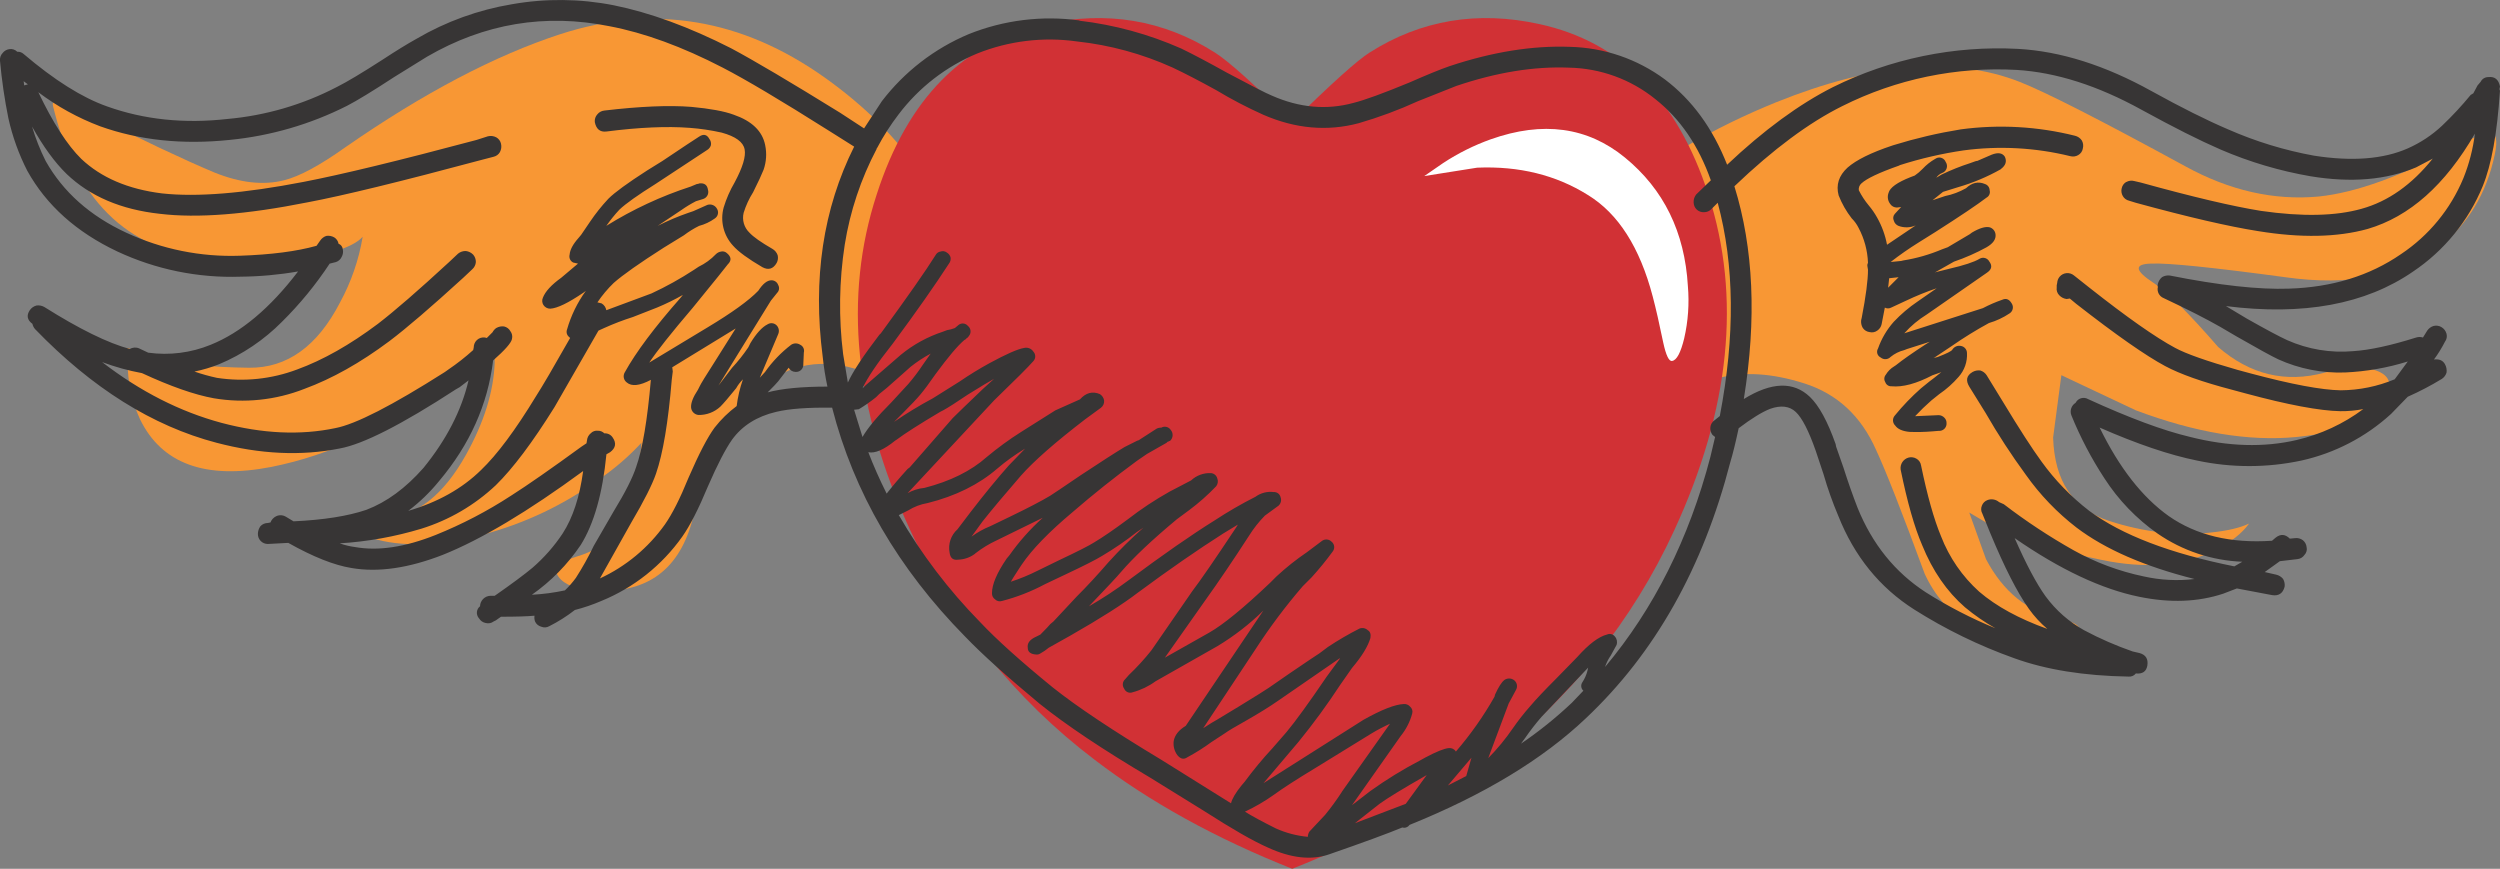 <?xml version="1.0" encoding="iso-8859-1"?>
<!-- Generator: Adobe Illustrator 20.1.0, SVG Export Plug-In . SVG Version: 6.00 Build 0)  -->
<svg version="1.0" id="Layer_1" xmlns="http://www.w3.org/2000/svg" xmlns:xlink="http://www.w3.org/1999/xlink" x="0px" y="0px"
	 viewBox="0 0 869.57 302.19" enable-background="new 0 0 869.57 302.19" xml:space="preserve">
<rect x="0" y="0" width="869.57" height="302.19" fill="#808080" stroke="none"/>
<title>classyhearts_0014</title>
<path fill="#F89734" d="M586.53,50.85l-12.39,7.65l13.67,77.82l9.66-4.74c8.747-2.433,18.83-1.827,30.25,1.82
	c11.333,3.647,19.597,11.313,24.79,23c3.4,7.293,9.05,21.69,16.95,43.19c7.167,15.433,20.29,23.21,39.37,23.33
	c6.667,0.12,11.163-0.79,13.49-2.73c2.187-1.947,0.12-3.647-6.2-5.1c-10.933-2.433-19.377-9.297-25.33-20.59l-5.83-16.22l8.93,5.29
	c9.113,4.253,21.387,7.96,36.82,11.12c15.433,3.28,28.677,2.187,39.73-3.28c5.467-2.793,9.417-5.893,11.85-9.3
	c-3.04,1.46-7.413,2.493-13.12,3.1c-11.18,1.333-23.027,0-35.54-4c-12.513-4.133-19.013-13.8-19.5-29L717,130.5l25.88,12.21
	c20.667,7.773,39.257,10.873,55.77,9.3c19.333-1.947,30.087-7.28,32.26-16c0.853-3.4-0.603-5.77-4.37-7.11
	c-4.253-1.58-10.253-1.337-18,0.73c-13.607,3.647-25.94,0.67-37-8.93c-10.36-11.933-17.84-19.36-22.44-22.28
	c-6.667-4.373-6.91-6.62-0.73-6.74c5.833-0.24,21.327,1.34,46.48,4.74c22.36,3.16,40.1-0.303,53.22-10.39
	c10.207-7.773,16.767-18.527,19.68-32.26c1.093-5.1,0.487-7.65-1.82-7.65c-1.7,0-5.7,1.7-12,5.1
	c-18.713,10.087-34.51,15.797-47.39,17.13c-15.573,1.46-31.087-2.063-46.54-10.57c-29.407-16.04-48.603-25.82-57.59-29.34
	c-22.6-8.867-50.79-6.497-84.57,7.11C607.058,39.911,596.596,45.023,586.53,50.85z"/>
<path fill="#F89734" d="M320.43,98.61l0.18-37.54c-8.013-12.4-19.25-23.757-33.71-34.07C257.98,6.453,227.347,1.403,195,11.85
	c-22.813,7.433-47.77,20.557-74.87,39.37c-8.867,6.32-15.973,10.147-21.32,11.48c-7.167,1.827-15.247,0.927-24.24-2.7
	c-10.207-4.273-24.667-11.09-43.38-20.45c-9.233-4.62-13.487-5.53-12.76-2.73c7.773,32.44,25.573,50.107,53.4,53
	c18.107,1.947,32.567,1.28,43.38-2c5.467-1.58,9.113-3.403,10.94-5.47c-1.326,7.977-3.976,15.676-7.84,22.78
	c-7.9,15.333-18.47,22.927-31.71,22.78c-13.24-0.147-24.297-1.3-33.17-3.46L44.31,121l0.18,8c0.354,5.8,1.774,11.485,4.19,16.77
	c7.547,15.58,22.797,21.123,45.75,16.63c20.667-4.133,40.533-13.49,59.6-28.07c4.253-3.16,8.87-6.683,13.85-10.57
	c2.913-1.82,4.31-1.03,4.19,2.37c-0.367,10.087-3.7,20.78-10,32.08c-7.653,13.727-16.827,21.077-27.52,22.05
	c-5.713,0.607-8.933,1.64-9.66,3.1c-0.727,1.46,0.793,2.737,4.56,3.83c10.087,3.16,22.967,2.733,38.64-1.28
	c14.568-3.876,28.287-10.428,40.46-19.32c5.314-3.632,10.199-7.856,14.56-12.59l-1.28,16.77c-3.04,11.907-10.087,19.5-21.14,22.78
	c-6.32,1.947-8.447,4.317-6.38,7.11c2.067,2.793,6.32,4.373,12.76,4.74c18.227,1.093,29.587-7.473,34.08-25.7
	c5.1-20.78,12.767-35.603,23-44.47c10.233-8.867,22.14-10.933,35.72-6.2C311.15,132.923,318.003,122.783,320.43,98.61z"/>
<path fill="#D13135" d="M422.5,18.23c-17.867-11.3-37.55-14.58-59.05-9.84c-28.313,6.2-47.813,25.943-58.5,59.23
	c-11.667,35.72-7.78,74.663,11.66,116.83c14.491,31.482,36.525,58.902,64.15,79.83c19.2,14.7,42.103,27.337,68.71,37.91
	c26.607-10.573,49.57-23.21,68.89-37.91c27.55-20.966,49.528-48.379,64-79.83c19.44-42.16,23.39-81.103,11.85-116.83
	c-10.807-33.293-30.377-53.037-58.71-59.23c-21.507-4.74-41.19-1.46-59.05,9.84c-4.253,2.667-13.253,10.747-27,24.24
	C436.483,29.49,427.5,21.41,422.5,18.23z"/>
<path fill="#FFFFFF" d="M495.4,61.24l18.41-2.92c14.58-0.607,27.4,2.553,38.46,9.48c10.573,6.44,18.107,18.227,22.6,35.36
	c1.093,4.133,2.31,9.467,3.65,16c0.973,4.493,2.007,6.62,3.1,6.38c1.58-0.24,2.977-2.853,4.19-7.84
	c1.376-5.973,1.807-12.124,1.28-18.23c-1.093-18.713-8.383-33.597-21.87-44.65c-13-10.667-28.553-12.793-46.66-6.38
	c-5.828,2.082-11.388,4.852-16.56,8.25L495.4,61.24z"/>
<path fill="#373535" d="M375.47,7.11c-13.017-1.777-26.273-0.144-38.47,4.74c-11.942,5.01-22.37,13.052-30.25,23.33l-6.2,9.48
	l-8.38-5.47c-17.253-10.667-29.89-18.14-37.91-22.42c-14.573-7.407-28.177-12.387-40.81-14.94
	c-11.663-2.306-23.653-2.428-35.36-0.36c-11.695,1.947-22.936,6.014-33.17,12c-3.28,1.82-7.23,4.25-11.85,7.29
	c-7.167,4.62-12.453,7.78-15.86,9.48c-11.842,6.17-24.78,9.955-38.08,11.14c-15.067,1.7-29.04,0.24-41.92-4.38
	c-8.627-3.04-18.293-9.117-29-18.23C7.608,18.225,6.811,17.947,6,18c-0.712-0.723-1.727-1.061-2.73-0.91
	c-0.92,0.118-1.756,0.592-2.33,1.32C0.237,19.14-0.107,20.143,0,21.15c0.608,6.715,1.582,13.392,2.92,20
	c1.409,6.344,3.621,12.484,6.58,18.27c6.667,12,17.117,21.357,31.35,28.07c13.387,6.252,28.063,9.251,42.83,8.75
	c6.705-0.059,13.394-0.668,20-1.82c-9.72,12.76-19.867,21.267-30.44,25.52c-6.864,2.801-14.346,3.743-21.69,2.73l-3.1-1.46
	c-1.056-0.485-2.283-0.418-3.28,0.18c-7.653-2.067-17.557-6.927-29.71-14.58c-0.824-0.481-1.784-0.675-2.73-0.55
	c-0.966,0.233-1.811,0.818-2.37,1.64c-1.213,1.82-0.91,3.4,0.91,4.74c0.15,0.672,0.463,1.297,0.91,1.82
	C32.02,134.993,53.06,148.173,75.3,154c15.187,4,29.463,4.667,42.83,2c8.14-1.46,21.627-8.323,40.46-20.59l1.28-0.73l3.1-2.37
	c-2.433,10.447-7.657,20.593-15.67,30.44c-6.2,7.047-12.823,11.907-19.87,14.58c-6.44,2.187-14.883,3.52-25.33,4l-2.73-1.64
	c-0.825-0.48-1.808-0.61-2.73-0.36c-0.91,0.28-1.693,0.871-2.21,1.67l-0.36,0.73l-0.91,0.18c-0.964-0.003-1.886,0.391-2.55,1.09
	c-0.586,0.79-0.905,1.746-0.91,2.73c-0.017,1.905,1.514,3.464,3.419,3.481c0.137,0.001,0.275-0.006,0.411-0.021l6.74-0.36
	c8.627,4.86,15.977,7.777,22.05,8.75c9.233,1.573,19.793,0.047,31.68-4.58c13.333-5.333,29.613-15.053,48.84-29.16
	c-1.213,8.993-3.583,16.223-7.11,21.69c-2.958,4.464-6.515,8.502-10.57,12c-2.773,2.313-7.133,5.547-13.08,9.7h-1.46
	c-1.996,0.047-3.603,1.654-3.65,3.65c-1.25,0.983-1.466,2.794-0.483,4.044c0.039,0.05,0.08,0.099,0.123,0.146
	c0.511,0.868,1.378,1.468,2.37,1.64c0.946,0.246,1.953,0.043,2.73-0.55l0.73-0.36l1.82-1.28c5.227,0,9.113-0.12,11.66-0.36
	c-0.108,0.671-0.046,1.359,0.18,2c0.41,0.92,1.222,1.6,2.2,1.84c0.888,0.37,1.898,0.303,2.73-0.18c3.154-1.587,6.145-3.48,8.93-5.65
	c3.112-0.796,6.158-1.833,9.11-3.1c11.364-4.622,21.167-12.402,28.25-22.42c2.667-3.767,5.643-9.6,8.93-17.5
	c3.28-7.533,6.073-12.94,8.38-16.22c3.527-4.86,8.63-8.08,15.31-9.66c4.493-1.093,10.993-1.58,19.5-1.46
	c7.533,29.407,22.963,55.957,46.29,79.65c5.833,6.073,14.46,13.85,25.88,23.33c9.233,7.413,22.053,15.98,38.46,25.7l18.6,11.51
	c9.84,6.32,17.253,10.573,22.24,12.76c8.14,3.767,15.31,4.557,21.51,2.37c11.907-4.133,20.35-7.233,25.33-9.3
	c0.865,0.276,1.811-0.015,2.37-0.73l0.18-0.18c25.88-10.447,46.353-22.84,61.42-37.18c23.933-22.6,40.64-52.247,50.12-88.94
	c0.853-2.793,1.827-6.743,2.92-11.85c4.493-3.4,8.14-5.647,10.94-6.74c3.767-1.333,6.743-0.97,8.93,1.09s4.497,6.557,6.93,13.49
	l2.73,8.2c1.409,4.898,3.113,9.707,5.1,14.4c5.587,14.093,14.397,24.967,26.43,32.62c10.94,6.921,22.615,12.605,34.81,16.95
	c11.06,4,24.303,6.127,39.73,6.38c0.982,0.105,1.947-0.308,2.55-1.09c2.307,0.24,3.64-0.67,4-2.73
	c0.367-2.307-0.543-3.763-2.73-4.37l-2.37-0.55c-5.786-2.004-11.407-4.458-16.81-7.34c-5.305-2.921-9.909-6.965-13.49-11.85
	c-3.16-4.373-6.743-11.117-10.75-20.23c15.793,10.933,30.253,17.737,43.38,20.41c10.667,2.187,20.387,1.823,29.16-1.09l4.74-1.82
	l12.25,2.32c2.307,0.367,3.763-0.607,4.37-2.92c0.125-0.946-0.069-1.906-0.55-2.73c-0.61-0.731-1.442-1.244-2.37-1.46l-4-0.91
	l5.26-3.78l6.2-0.73c0.965-0.117,1.831-0.651,2.37-1.46c0.695-0.725,0.971-1.755,0.73-2.73c-0.098-0.928-0.558-1.78-1.28-2.37
	c-0.78-0.589-1.76-0.851-2.73-0.73l-1.82,0.18c-1.58-1.58-3.22-1.7-4.92-0.36l-1.28,1.09c-14.34,0.973-26.307-1.883-35.9-8.57
	c-9.233-6.56-17.253-16.827-24.06-30.8c13,5.713,24.3,9.54,33.9,11.48c11.955,2.554,24.315,2.554,36.27,0
	c11.632-2.578,22.384-8.164,31.18-16.2l5.83-6c4.081-1.807,8.039-3.878,11.85-6.2c0.784-0.518,1.364-1.292,1.64-2.19
	c0.139-1.007-0.054-2.032-0.55-2.92c-0.727-1.333-2.003-1.88-3.83-1.64c1.449-1.955,2.731-4.029,3.83-6.2
	c0.593-0.777,0.796-1.784,0.55-2.73c-0.265-1.002-0.921-1.856-1.82-2.37c-0.825-0.48-1.808-0.61-2.73-0.36
	c-0.898,0.276-1.672,0.856-2.19,1.64l-1.46,2.37c-0.771-0.247-1.599-0.247-2.37,0c-8.867,2.793-16.157,4.373-21.87,4.74
	c-7.868,0.702-15.784-0.616-23-3.83c-2.667-1.213-7.333-3.703-14-7.47l-7.29-4.37c26.853,3.4,48.543-0.6,65.07-12
	c10.849-7.279,19.287-17.621,24.24-29.71c3.04-7.413,5.04-18.47,6-33.17L869.39,31l0.18-0.91c-0.487-2.433-1.82-3.527-4-3.28
	c-1.153-0.036-2.221,0.605-2.73,1.64c-0.607,0.727-0.97,1.153-1.09,1.28l-1.46,2.73c-0.292,0.201-0.596,0.385-0.91,0.55
	c-3.108,3.786-6.448,7.376-10,10.75c-3.483,3.259-7.489,5.909-11.85,7.84c-8.507,3.767-19.38,4.617-32.62,2.55
	C794.617,52.28,784.578,49.209,775,45c-7.413-3.16-16.283-7.593-26.61-13.3c-16.173-8.98-31.67-13.88-46.49-14.7
	c-22.233-1.172-44.393,3.409-64.34,13.3c-11.787,5.953-24.06,14.953-36.82,27c-4.98-12.667-12.21-22.57-21.69-29.71
	c-9.57-7.082-21.098-11.029-33-11.3c-13-0.487-26.973,1.76-41.92,6.74c-3.16,1.093-7.777,2.977-13.85,5.65
	c-9.113,3.767-15.613,6.137-19.5,7.11c-9.333,2.553-18.81,1.703-28.43-2.55c-1.82-0.727-7.043-3.393-15.67-8
	c-6.32-3.527-11.607-6.32-15.86-8.38c-11.239-4.965-23.158-8.221-35.36-9.66 M339.93,18.6c10.98-4.394,22.919-5.839,34.63-4.19
	c11.53,1.244,22.788,4.32,33.35,9.11c4.133,1.947,9.177,4.56,15.13,7.84c5.289,3.184,10.766,6.046,16.4,8.57
	c11.18,4.86,22.237,5.833,33.17,2.92c7.041-2.045,13.922-4.601,20.59-7.65l13.3-5.29c14-4.74,27.063-6.867,39.19-6.38
	c10.961,0.199,21.543,4.049,30.07,10.94c8.627,6.807,15.067,16.223,19.32,28.25l-5.08,4.9c-0.621,0.771-0.944,1.74-0.91,2.73
	c-0.003,0.964,0.391,1.886,1.09,2.55c0.69,0.638,1.612,0.967,2.55,0.91c0.964,0.003,1.886-0.391,2.55-1.09l2.19-2.19
	c5.833,21.627,6.077,46.353,0.73,74.18l-1.82,1.46c-0.809,0.539-1.343,1.405-1.46,2.37c-0.121,0.97,0.141,1.95,0.73,2.73l0.91,0.73
	l-1.64,6.93c-7.42,28.433-19.633,52.79-36.64,73.07c0.463-1.426,1.137-2.774,2-4l2-3.65c0.36-1.001,0.15-2.119-0.55-2.92
	c-0.625-0.856-1.762-1.16-2.73-0.73c-2.913,0.727-6.377,3.34-10.39,7.84l-7.28,7.46c-4.133,4.133-7.17,7.353-9.11,9.66
	c-2.151,2.428-4.155,4.982-6,7.65c-2.544,3.71-5.411,7.187-8.57,10.39l7.11-19l2.55-4.74c0.627-1.084,0.396-2.46-0.55-3.28
	c-0.979-0.838-2.399-0.912-3.46-0.18c-0.973,0.727-2.067,2.427-3.28,5.1l-0.18,0.73c-3.855,6.809-8.374,13.22-13.49,19.14v-0.18
	c-0.543-0.756-1.443-1.17-2.37-1.09c-1.58,0.12-4.313,1.213-8.2,3.28l-1.64,0.91c-6.08,3.165-11.928,6.757-17.5,10.75l-6.38,4.92
	L487.21,256c1.876-2.299,3.24-4.972,4-7.84c0.24-0.865-0.045-1.79-0.73-2.37c-0.544-0.634-1.357-0.972-2.19-0.91
	c-3.04,0.12-7.707,1.943-14,5.47l-34.81,22.05l12.21-14.4c5.135-6.308,9.941-12.877,14.4-19.68l4.19-6c3.4-4,5.527-7.463,6.38-10.39
	c0.24-1.333-0.063-2.243-0.91-2.73c-0.78-0.743-1.923-0.959-2.92-0.55c-3.768,1.911-7.421,4.042-10.94,6.38l-2.92,2.19
	c-0.973,0.607-4.497,2.977-10.57,7.11l-7.11,4.92c-0.853,0.607-4.257,2.733-10.21,6.38l-7.84,4.74
	c-0.707,0.353-2.287,1.327-4.74,2.92l18.23-27.52c4.966-7.652,10.445-14.959,16.4-21.87l3.1-3.1c2.586-2.846,5.02-5.826,7.29-8.93
	c0.858-1.039,0.71-2.577-0.329-3.435c-0.01-0.008-0.021-0.017-0.031-0.025c-0.929-0.955-2.437-1.033-3.46-0.18l-5.1,3.83
	c-3.742,2.537-7.286,5.355-10.6,8.43l-2.19,2.19c-9.207,8.747-16.253,14.52-21.14,17.32l-15.49,8.75l14-19.87
	c4.62-6.44,9.723-13.973,15.31-22.6c1.565-2.503,3.399-4.826,5.47-6.93l4.74-3.46c0.824-0.729,1.114-1.889,0.73-2.92
	c-0.231-1.11-1.238-1.883-2.37-1.82c-2.258-0.292-4.542,0.296-6.38,1.64c-4.876,2.47-9.61,5.211-14.18,8.21
	c-8,4.98-17.963,11.907-29.89,20.78c-4.429,3.313-9.054,6.355-13.85,9.11c6.313-6.593,10.017-10.557,11.11-11.89
	c4.373-5.1,10.873-11.237,19.5-18.41l4.19-3.1c3.392-2.52,6.563-5.323,9.48-8.38c0.596-0.782,0.733-1.821,0.36-2.73
	c-0.266-1.012-1.146-1.743-2.19-1.82c-2.56-0.122-5.06,0.798-6.93,2.55l-7.46,3.89c-5.092,2.855-9.965,6.084-14.58,9.66
	c-4.74,3.527-8.627,6.193-11.66,8c-1.7,1.093-5.77,3.16-12.21,6.2l-7.47,3.65c-2.998,1.511-6.107,2.791-9.3,3.83
	c0.24-0.487,1.273-2.127,3.1-4.92l0.73-1.09c3.527-5.227,9.42-11.303,17.68-18.23c7.167-6.2,14.64-12.153,22.42-17.86l3.46-2.37
	c1.46-0.853,3.707-2.13,6.74-3.83l0.36-0.36l0.55-0.18h-0.18l0.55-0.18c1.082-1.02,1.161-2.713,0.18-3.83
	c-0.731-1.068-2.165-1.388-3.28-0.73c-0.57-0.039-1.139,0.086-1.64,0.36l-6.2,4l-0.55,0.18l-4.37,2.19
	c-3.04,1.82-8.143,5.1-15.31,9.84c-6.073,4.133-9.597,6.503-10.57,7.11c-3.04,1.82-7.707,4.25-14,7.29l-6.78,3.27
	c-2.333,0.933-4.537,2.159-6.56,3.65l3.83-5.29c3.28-4.133,7.713-9.42,13.3-15.86c4.493-5.1,11.967-11.66,22.42-19.68l5.47-4
	c0.782-0.603,1.195-1.568,1.09-2.55c-0.155-0.904-0.685-1.699-1.46-2.19c-2.553-1.093-4.863-0.487-6.93,1.82l-8.57,3.83l-11.85,7.47
	c-4.191,2.646-8.199,5.569-12,8.75c-5.467,4.86-12.697,8.443-21.69,10.75c-2.05,0.19-4.036,0.811-5.83,1.82l30.07-32.26
	c7.413-7.167,11.97-11.723,13.67-13.67c0.849-0.928,0.849-2.352,0-3.28c-0.702-1.091-2.025-1.607-3.28-1.28
	c-2.187,0.367-6.187,2.13-12,5.29c-3.568,1.951-7.036,4.081-10.39,6.38l-9.3,5.83c-4.643,2.485-9.146,5.223-13.49,8.2l2.92-2.92
	c2.913-2.913,4.98-5.1,6.2-6.56c1.333-1.58,3.097-3.95,5.29-7.11c4.373-5.953,7.707-9.903,10-11.85
	c0.369-0.147,0.686-0.402,0.91-0.73l0.18-0.18v0.18l0.55-0.73c0.858-1.039,0.71-2.577-0.329-3.435
	c-0.01-0.008-0.021-0.017-0.031-0.025c-0.81-1-2.277-1.155-3.277-0.345c-0.064,0.052-0.125,0.107-0.183,0.165l-1.09,0.91
	c-0.88,0.343-1.796,0.588-2.73,0.73l-1.46,0.55c-5.312,1.744-10.255,4.456-14.58,8L301.11,134l-1.11,1.06
	c1.7-3.647,5.103-8.69,10.21-15.13l0.55-0.73c8-10.813,14.44-19.987,19.32-27.52c0.491-0.616,0.691-1.415,0.55-2.19
	c-0.21-0.686-0.666-1.27-1.28-1.64c-0.62-0.488-1.447-0.623-2.19-0.36c-0.685,0.092-1.29,0.494-1.64,1.09
	c-3.513,5.613-9.887,14.727-19.12,27.34l-0.55,0.55c-5.587,7.293-9.233,12.823-10.94,16.59l-1.64-9.84
	c-1.586-12.661-1.4-25.48,0.55-38.09c1.858-11.65,5.615-22.916,11.12-33.35v-0.2l0.18-0.18c2.153-4.093,4.652-7.994,7.47-11.66
	C319.671,30.397,329.106,23.102,339.93,18.6 M739.62,63.25c-0.826,0.468-1.415,1.263-1.62,2.19c-0.25,0.922-0.12,1.905,0.36,2.73
	c0.463,0.833,1.26,1.43,2.19,1.64l2.37,0.73c18.227,4.98,32.383,8.26,42.47,9.84c14.827,2.433,27.523,2.19,38.09-0.73
	c14.58-4.253,27.033-15.31,37.36-33.17c-0.655,5.315-2,10.522-4,15.49c-4.461,10.768-12.021,19.967-21.72,26.43
	c-10.933,7.533-23.933,11.533-39,12c-10.447,0.367-24.237-1.153-41.37-4.56c-0.946-0.125-1.906,0.069-2.73,0.55
	c-0.731,0.61-1.244,1.442-1.46,2.37c-0.12,0.353-0.12,0.737,0,1.09c-0.365,1.595,0.483,3.218,2,3.83c8.26,3.887,14.82,7.22,19.68,10
	l5.66,3.32c7.413,4.253,12.273,6.92,14.58,8c7.264,3.277,15.186,4.838,23.15,4.56c7.424-0.33,14.775-1.617,21.87-3.83l-4.56,6.2
	c-5.95,2.478-12.325,3.779-18.77,3.83c-6.667-0.12-17.057-2.063-31.17-5.83l-4.74-1.28c-10.667-3.04-17.897-5.59-21.69-7.65
	c-6.807-3.647-16.77-10.647-29.89-21l-5.29-4.19c-1.512-1.256-3.757-1.049-5.013,0.463c-0.49,0.59-0.776,1.321-0.817,2.087
	l-0.18,0.91V100c-0.151,1.003,0.187,2.018,0.91,2.73c0.679,0.706,1.579,1.158,2.55,1.28l1.09-0.18l2.19,1.82
	c13.853,10.813,24.187,18.043,31,21.69c5.227,2.793,12.943,5.527,23.15,8.2l4.74,1.28c14.827,4,25.827,6.067,33,6.2
	c2.685,0.031,5.365-0.214,8-0.73c-6.892,5.143-14.774,8.803-23.15,10.75c-11.42,2.667-23.813,2.303-37.18-1.09
	c-9.233-2.187-21.02-6.56-35.36-13.12c-1.476-0.878-3.385-0.393-4.263,1.084c-0.038,0.064-0.074,0.13-0.107,0.196
	c-1.481,0.911-2.096,2.752-1.46,4.37c3.121,7.664,6.976,15.008,11.51,21.93c4.848,7.505,11.099,14.004,18.41,19.14
	c8.707,6.022,18.951,9.436,29.53,9.84l-2.77,1.61c-22.353-4.493-39.18-10.933-50.48-19.32c-6.327-4.881-11.914-10.65-16.59-17.13
	c-3.28-4.493-7.713-11.357-13.3-20.59l-5.8-9.46c-0.518-0.784-1.292-1.364-2.19-1.64c-0.946-0.125-1.906,0.069-2.73,0.55
	c-2.067,1.213-2.43,2.913-1.09,5.1l5.65,9.11c4.266,7.423,8.94,14.604,14,21.51c4.941,6.985,10.9,13.191,17.68,18.41
	c9.967,7.533,23.633,13.487,41,17.86c-5.902,0.698-11.88,0.391-17.68-0.91c-8.556-1.778-16.79-4.85-24.42-9.11
	c-8.447-4.755-16.548-10.101-24.24-16l-1.64-0.73c-1.101-0.953-2.633-1.233-4-0.73c-0.935,0.33-1.67,1.065-2,2
	c-0.37,0.888-0.303,1.898,0.18,2.73l2.73,6.74c4.98,12,9.477,20.81,13.49,26.43c1.833,2.564,3.976,4.892,6.38,6.93
	c-9.84-3.527-17.737-7.84-23.69-12.94c-5.895-5.301-10.452-11.921-13.3-19.32c-2.433-5.833-4.743-14.033-6.93-24.6
	c-0.143-1.004-0.751-1.882-1.64-2.37c-0.825-0.48-1.808-0.61-2.73-0.36c-1.828,0.52-2.992,2.308-2.73,4.19
	c2.307,11.3,4.797,20.047,7.47,26.24c3.62,8.94,8.593,16.157,14.92,21.65c3.297,2.743,6.835,5.183,10.57,7.29
	c-8.43-3.461-16.542-7.653-24.24-12.53c-10.667-6.927-18.563-16.707-23.69-29.34c-1.7-4.373-3.34-9.04-4.92-14l-2.55-7.29
	l-0.18-0.91c-2.793-7.9-5.77-13.367-8.93-16.4c-5.713-5.467-13.38-5.223-23,0.73c4.493-27.827,3.4-52.493-3.28-74
	c13.487-12.88,26-22.177,37.54-27.89c18.785-9.419,39.709-13.756,60.69-12.58c13.727,0.853,28.187,5.47,43.38,13.85
	c11.06,6.073,20.233,10.69,27.52,13.85c10.048,4.323,20.57,7.444,31.35,9.3c14.093,2.307,26.303,1.273,36.63-3.1l5.83-3.1
	c-7.293,9.113-15.557,14.947-24.79,17.5c-8.993,2.553-20.66,2.797-35,0.73c-9.84-1.58-23.753-4.86-41.74-9.84l-2.37-0.55
	c-0.922-0.25-1.905-0.12-2.73,0.36 M466.06,229.1l-4.56,6.2c-6.2,9.113-10.867,15.553-14,19.32l-4.92,5.65
	c-3.436,3.703-6.661,7.596-9.66,11.66l-1.09,1.28c-2.067,2.553-3.283,4.62-3.65,6.2l-24.24-15.13
	c-16.767-10.087-29.343-18.47-37.73-25.15c-11.18-9.113-19.623-16.707-25.33-22.78c-10.944-11.155-20.435-23.647-28.25-37.18
	l3.28-1.64c2.056-1.287,4.347-2.153,6.74-2.55c9.72-2.433,17.8-6.433,24.24-12c3.021-2.576,6.252-4.894,9.66-6.93l-5.65,5.83
	c-4,4.493-8.433,9.9-13.3,16.22l-4.56,6c-2.303,2.054-3.342,5.176-2.73,8.2c0.24,1.82,1.213,2.61,2.92,2.37
	c2.103-0.052,4.138-0.75,5.83-2l0.18-0.18c2.305-1.804,4.812-3.334,7.47-4.56l16-7.84c-4.367,3.921-8.279,8.322-11.66,13.12
	l-0.91,1.09c-3.4,4.98-5.1,8.98-5.1,12c-0.053,0.872,0.362,1.707,1.09,2.19c0.624,0.614,1.539,0.826,2.37,0.55
	c5.193-1.345,10.209-3.302,14.94-5.83l7.29-3.46c6.2-2.913,10.393-5.04,12.58-6.38c4.25-2.518,8.329-5.314,12.21-8.37l2.19-1.46
	c-4.212,3.729-8.218,7.685-12,11.85c-4,4.62-7.767,8.69-11.3,12.21l-8,8.57l-1.09,0.91c-0.367,0.487-1.52,1.703-3.46,3.65
	l-1.46,0.73c-2.187,0.973-3.16,2.25-2.92,3.83c0,1.46,0.973,2.25,2.92,2.37c0.514,0.063,1.034-0.065,1.46-0.36
	c1.036-0.57,2.014-1.24,2.92-2l7.47-4.19c10.447-5.953,18.283-10.937,23.51-14.95c10.813-8,20.717-14.863,29.71-20.59l5.1-3.1
	l-0.55,0.91c-7.413,11.18-12.517,18.593-15.31,22.24l-14.22,20.59c-2.414,3.033-5.033,5.896-7.84,8.57l-1.28,1.46
	c-0.953,0.834-1.109,2.259-0.36,3.28c0.46,1.153,1.76,1.724,2.92,1.28c2.881-0.769,5.594-2.067,8-3.83l21.51-12.21
	c5.798-3.493,11.167-7.651,16-12.39l-27,40.1c-2.427,1.46-3.823,3.223-4.19,5.29c-0.231,1.744,0.228,3.509,1.28,4.92
	c1.093,1.333,2.247,1.577,3.46,0.73c2.913-1.566,5.713-3.333,8.38-5.29l4.74-3.1c0.973-0.727,3.523-2.247,7.65-4.56
	c4.253-2.433,7.777-4.62,10.57-6.56l21.69-14.95v0.18 M466.75,275.42c-1.794,2.772-3.74,5.443-5.83,8l-5.47,5.83
	c-0.347,0.545-0.538,1.174-0.55,1.82c-3.842-0.356-7.599-1.343-11.12-2.92c-4.86-2.433-8.443-4.377-10.75-5.83
	c3.5-1.642,6.846-3.593,10-5.83c3.16-2.307,7.96-5.407,14.4-9.3l19.5-12c2.116-1.283,4.306-2.439,6.56-3.46l-16.77,23.69
	 M496.25,269.59l-7.29,10l-17.68,6.74l8.57-6.74C482.517,277.643,487.983,274.31,496.25,269.59 M529.06,258.65l1.46-2
	c1.749-2.532,3.635-4.965,5.65-7.29l16.22-17.13c-0.248,1.469-0.742,2.885-1.46,4.19l-0.55,0.91c-0.63,0.926-0.476,2.175,0.36,2.92
	l-4,4.19c-5.504,5.205-11.416,9.96-17.68,14.22 M510,269.93l-6.38,3.28l8.2-9.66L510,269.93 M323.71,123l-2.71,3.86
	c-1.552,2.355-3.255,4.606-5.1,6.74L310,140c-4.86,4.86-8.193,8.86-10,12l-2.92-9.48l1.64-0.18c2.096-1.254,4.101-2.654,6-4.19
	l1.09-1.09c1.46-1.093,3.46-2.793,6-5.1l4.92-4.37c2.166-1.728,4.486-3.254,6.93-4.56 M327,143.26l1.09-0.55
	c1.58-0.853,4.437-2.677,8.57-5.47c4.493-2.793,7.53-4.617,9.11-5.47l-3.83,3.46c-5.833,5.587-9.357,8.99-10.57,10.21l-14.95,17.13
	l-0.73,0.55c-2.667,2.913-5.097,5.77-7.29,8.57c-2.433-4.86-4.56-9.66-6.38-14.4c2.307,0.487,5.407-0.847,9.3-4l0.55-0.36
	c2.913-2.187,7.957-5.407,15.13-9.66 M15.88,56c-1.931-3.852-3.517-7.868-4.74-12c3.907,7,7.917,12.503,12.03,16.51
	c8.14,7.78,18.953,12.4,32.44,13.86c13,1.58,30.133,0.247,51.4-4c12.273-2.307,32.443-7.227,60.51-14.76l4.19-1.09
	c0.93-0.21,1.727-0.807,2.19-1.64c0.476-0.896,0.604-1.936,0.36-2.92c-0.21-0.93-0.807-1.727-1.64-2.19
	c-0.896-0.476-1.936-0.604-2.92-0.36l-4,1.28c-26.853,7.167-46.9,12.027-60.14,14.58c-20.667,4-37.07,5.333-49.21,4
	c-11.787-1.46-21.143-5.46-28.07-12c-4.853-4.767-9.837-12.497-14.95-23.19c6.565,4.961,13.809,8.952,21.51,11.85
	c13.607,4.86,28.607,6.44,45,4.74c14.226-1.39,28.07-5.408,40.83-11.85c3.527-1.82,8.993-5.153,16.4-10l11.48-7.11
	C168.483,8.15,189.633,4.62,212,9.12c12.153,2.307,25.277,7.107,39.37,14.4c8,4.133,20.273,11.423,36.82,21.87L297.1,51
	c-10.813,21.627-14.46,45.987-10.94,73.08c0.359,3.49,0.906,6.959,1.64,10.39c-8.867,0-15.793,0.667-20.78,2
	c2.067-2.067,3.283-3.343,3.65-3.83l3.65-4.74c0.462,0.885,1.372,1.445,2.37,1.46c1.386,0.121,2.609-0.904,2.73-2.291
	c0.013-0.146,0.013-0.293,0-0.439l0.18-4c0.295-1.1-0.246-2.253-1.28-2.73c-0.944-0.609-2.156-0.609-3.1,0
	c-3.506,2.673-6.579,5.87-9.11,9.48l-1.82,2l6.38-15.13c0.476-1.048,0.257-2.28-0.55-3.1c-0.826-0.822-2.108-0.971-3.1-0.36
	c-1.947,0.973-3.947,3.16-6,6.56l-0.73,1.46c-1.695,2.514-3.584,4.891-5.65,7.11l-4.74,6.2l18.23-29.53l2.19-2.73
	c0.728-0.722,0.876-1.844,0.36-2.73c-0.351-1.003-1.308-1.665-2.37-1.64c-1.46,0-2.98,1.217-4.56,3.65
	c-3.28,3.4-9.173,7.653-17.68,12.76l-20.23,12.21c2.553-3.88,7.607-10.25,15.16-19.11c7.533-9.233,11.603-14.277,12.21-15.13
	l0.18-0.18c1.093-1.213,0.91-2.43-0.55-3.65c-0.536-0.501-1.283-0.707-2-0.55c-0.688,0.101-1.326,0.42-1.82,0.91
	c-1.72,1.807-3.753,3.287-6,4.37l-1.64,1.09c-4.716,3.086-9.649,5.826-14.76,8.2l-15.72,5.84c-0.172-0.992-0.772-1.859-1.64-2.37
	l-1.46-0.36c1.643-2.437,3.537-4.696,5.65-6.74c3.16-2.793,8.93-6.863,17.31-12.21l7.11-4.37c1.654-1.26,3.426-2.359,5.29-3.28
	c1.963-0.512,3.814-1.383,5.46-2.57c1.154-0.738,1.491-2.272,0.752-3.426c-0.007-0.012-0.015-0.023-0.022-0.034
	c-0.657-1.144-2.022-1.676-3.28-1.28l-4.92,2.19L239.51,74c-3.685,1.269-7.277,2.793-10.75,4.56l8.2-5.47
	c1.625-1.152,3.329-2.188,5.1-3.1l2.37-0.73c1.376-0.349,2.208-1.748,1.859-3.123c-0.012-0.046-0.025-0.092-0.039-0.137
	c-0.24-1.7-1.273-2.43-3.1-2.19l-0.36,0.18h-0.36l-2.19,0.91c-10.297,3.349-20.149,7.936-29.34,13.66
	c1.385-1.988,2.909-3.876,4.56-5.65c2.18-2.067,6.36-5.037,12.54-8.91l18-11.85c0.614-0.37,1.07-0.954,1.28-1.64
	c0.141-0.775-0.059-1.574-0.55-2.19c-0.853-1.58-2.07-1.823-3.65-0.73c-1.167,0.72-5.393,3.523-12.68,8.41l-5.29,3.28
	c-6.807,4.373-11.303,7.653-13.49,9.84c-2.336,2.492-4.47,5.168-6.38,8l-3.1,4.56l-0.91,1.09c-1.947,2.187-2.98,4.13-3.1,5.83
	c-0.295,1.1,0.246,2.253,1.28,2.73l1.64,0.36l-5.83,4.92c-3.4,2.433-5.527,4.743-6.38,6.93c-0.375,0.826-0.308,1.785,0.18,2.55
	c0.518,0.805,1.413,1.288,2.37,1.28c2.427-0.12,6.313-2.003,11.66-5.65l0.73-0.55c-2.958,4.079-5.178,8.645-6.56,13.49
	c-0.333,0.918-0.039,1.947,0.73,2.55l0.36,0.36c-5.713,10.087-9.663,16.83-11.85,20.23c-7.167,11.787-13.547,20.353-19.14,25.7
	c-6.547,6.433-14.987,11.167-25.32,14.2c3.99-3.016,7.6-6.505,10.75-10.39c10.667-12.667,16.923-26.64,18.77-41.92
	c4.133-3.647,6.32-6.137,6.56-7.47c0.246-0.946,0.043-1.953-0.55-2.73c-0.463-0.833-1.26-1.43-2.19-1.64
	c-0.946-0.125-1.906,0.069-2.73,0.55c-0.54,0.374-0.98,0.876-1.28,1.46l-2,2l-0.73-0.18c-0.999-0.112-1.997,0.221-2.73,0.91
	c-0.699,0.664-1.093,1.586-1.09,2.55l-0.18,0.91c-2.707,2.447-5.58,4.702-8.6,6.75l-1.28,0.91
	c-18.347,11.667-31.043,18.167-38.09,19.5c-12.153,2.553-25.337,1.947-39.55-1.82c-14.46-3.887-28.31-10.933-41.55-21.14
	c4.495,1.681,9.13,2.963,13.85,3.83c9.967,4.62,18.3,7.537,25,8.75c10.613,1.795,21.514,0.661,31.53-3.28
	c9.6-3.527,19.443-9.057,29.53-16.59c5.953-4.493,14.52-11.843,25.7-22.05l3.1-2.92c0.75-0.645,1.211-1.563,1.28-2.55
	c0.014-0.932-0.309-1.838-0.91-2.55c-0.679-0.706-1.579-1.158-2.55-1.28c-0.99-0.034-1.959,0.289-2.73,0.91l-3.1,2.92
	c-10.667,9.84-18.93,17.01-24.79,21.51c-9.72,7.293-19.077,12.58-28.07,15.86c-8.891,3.356-18.497,4.362-27.89,2.92
	c-2.656-0.569-5.274-1.301-7.84-2.19c2.926-0.595,5.794-1.449,8.57-2.55c8.189-3.435,15.621-8.451,21.87-14.76
	c6.215-6.151,11.775-12.931,16.59-20.23l2.19-0.55c0.894-0.296,1.621-0.958,2-1.82c0.466-0.83,0.595-1.808,0.36-2.73
	c-0.107-0.832-0.671-1.535-1.46-1.82c-0.155-0.904-0.685-1.699-1.46-2.19c-0.824-0.481-1.784-0.675-2.73-0.55
	c-0.898,0.276-1.672,0.856-2.19,1.64l-1.28,1.82c-6.92,1.933-15.787,3.083-26.6,3.45c-13.63,0.49-27.182-2.252-39.55-8
	C31.317,75.103,21.96,66.787,15.88,56 M8.41,29.71l-0.18-1.46l1.46,1.09L8.41,29.7 M237.51,102.6l-0.73,0.91
	c-9.113,10.327-15.613,19.013-19.5,26.06c-0.669,1.172-0.356,2.659,0.73,3.46c1.7,1.46,4.493,1.157,8.38-0.91
	c-1.213,14-2.913,24.083-5.1,30.25c-1.213,3.767-3.827,8.93-7.84,15.49l-6.93,12c-1.834,3.831-3.905,7.545-6.2,11.12
	c-1.141,1.57-2.423,3.033-3.83,4.37c-3.783,0.813-7.626,1.321-11.49,1.52c6.674-4.69,12.435-10.56,17-17.32
	c4.62-7.413,7.597-17.923,8.93-31.53l1.28-0.73c1.947-1.46,2.25-3.16,0.91-5.1c-0.63-0.987-1.752-1.548-2.92-1.46
	c-0.574-0.591-1.366-0.92-2.19-0.91c-0.947-0.129-1.899,0.21-2.55,0.91c-0.722,0.59-1.182,1.442-1.28,2.37l-0.18,1.09l-1.64,1.09
	c-10.667,7.773-18.867,13.483-24.6,17.13c-8.281,5.399-17.07,9.977-26.24,13.67c-10.667,4.253-20.023,5.65-28.07,4.19
	c-1.805-0.232-3.579-0.661-5.29-1.28c9.643-0.59,19.184-2.301,28.43-5.1c9.664-3.012,18.515-8.186,25.88-15.13
	c5.953-5.833,12.757-14.887,20.41-27.16l15.28-26.6l2-0.91c3.256-1.47,6.595-2.749,10-3.83c1.82-0.727,4.613-1.82,8.38-3.28
	c3.063-1.273,6.045-2.733,8.93-4.37 M255.88,114.27l-7.11,11.3c-3.28,5.1-5.103,8.077-5.47,8.93l-0.55,1.09
	c-1.7,2.553-2.49,4.62-2.37,6.2c0.136,1.348,1.202,2.414,2.55,2.55c2.833,0.061,5.578-0.987,7.65-2.92
	c1.093-1.093,2.917-3.22,5.47-6.38c0.641-1.139,1.439-2.182,2.37-3.1c-1.06,3.013-1.794,6.131-2.19,9.3
	c-2.868,2.142-5.441,4.654-7.65,7.47c-2.433,3.28-5.47,9.113-9.11,17.5c-2.913,7.167-5.647,12.573-8.2,16.22
	c-5.776,8.113-13.564,14.582-22.6,18.77l10.94-19.5c4.373-7.413,7.23-13.063,8.57-16.95c2.433-7.047,4.257-17.92,5.47-32.62
	l0.36-2.92l-0.18-1.46l22.05-13.49 M210.17,38.46c-0.928,0.098-1.78,0.558-2.37,1.28c-0.689,0.733-1.022,1.731-0.91,2.73
	c0.487,2.433,1.82,3.527,4,3.28c11.42-1.46,21.087-1.887,29-1.28c3.739,0.279,7.452,0.831,11.11,1.65c4.86,1.333,7.527,3.277,8,5.83
	c0.487,2.433-0.667,6.26-3.46,11.48c-1.616,2.756-2.902,5.693-3.83,8.75c-1.28,4.704-0.035,9.735,3.29,13.3
	c1.82,2.067,5.223,4.557,10.21,7.47c2.067,1.093,3.707,0.607,4.92-1.46c0.466-0.83,0.595-1.808,0.36-2.73
	c-0.323-0.925-0.969-1.703-1.82-2.19c-4-2.307-6.667-4.19-8-5.65c-1.863-1.783-2.626-4.428-2-6.93
	c0.776-2.504,1.879-4.894,3.28-7.11c1.82-3.647,3.037-6.26,3.65-7.84c0.957-2.754,1.147-5.716,0.55-8.57
	c-0.973-4.86-4.62-8.383-10.94-10.57c-3.28-1.213-8.2-2.123-14.76-2.73c-7.773-0.607-17.857-0.18-30.25,1.28 M660.52,57.6l0.36-0.18
	c7.199-2.297,14.574-4.002,22.05-5.1c12.409-1.665,25.021-0.987,37.18,2c0.922,0.25,1.905,0.12,2.73-0.36
	c0.889-0.488,1.497-1.366,1.64-2.37c0.235-0.922,0.106-1.9-0.36-2.73c-0.559-0.822-1.404-1.407-2.37-1.64
	C708.761,43.966,695.271,43.212,682,45c-7.894,1.279-15.69,3.107-23.33,5.47l-0.55,0.18c-7.293,2.433-12.457,4.983-15.49,7.65
	c-3.04,2.793-4.073,6.013-3.1,9.66c1.126,2.873,2.662,5.567,4.56,8c0.962,0.958,1.763,2.066,2.37,3.28
	c2.01,3.767,3.132,7.943,3.28,12.21c-0.221,0.388-0.286,0.846-0.18,1.28l0.18,1.09c0,3.647-0.73,9.237-2.19,16.77l-0.18,0.73
	c-0.125,0.946,0.069,1.906,0.55,2.73c0.539,0.809,1.405,1.343,2.37,1.46c0.946,0.246,1.953,0.043,2.73-0.55
	c0.75-0.515,1.273-1.299,1.46-2.19l1.12-5.77c0.684,0.366,1.506,0.366,2.19,0l5.1-2.37c3.495-1.665,7.084-3.125,10.75-4.37
	l-6.56,4.56c-3.046,2.055-5.856,4.44-8.38,7.11c-2.407,2.717-4.265,5.876-5.47,9.3c-0.631,1.019-0.316,2.356,0.703,2.987
	c0.067,0.041,0.136,0.079,0.207,0.113c1.018,0.868,2.537,0.789,3.46-0.18c1.385-1.131,3.004-1.941,4.74-2.37l0.91-0.36l8-2.55
	l-1.46,0.91c-4.493,2.913-7.957,5.343-10.39,7.29l-0.55,0.36c-1.202,0.714-2.206,1.718-2.92,2.92c-0.607,0.721-0.68,1.751-0.18,2.55
	c0.306,0.933,1.211,1.537,2.19,1.46c3.887,0.367,8.627-0.91,14.22-3.83l3.1-1.09c-1.947,1.58-3.343,2.673-4.19,3.28l-2.92,2.37
	c-3.288,2.909-6.334,6.079-9.11,9.48c-0.868,1.018-0.789,2.537,0.18,3.46c0.853,1.213,2.493,1.943,4.92,2.19
	c2.668,0.105,5.34,0.045,8-0.18l2.19-0.18c1.386,0.121,2.609-0.904,2.73-2.291c0.013-0.146,0.013-0.293,0-0.439
	c0.018-0.681-0.246-1.34-0.73-1.82c-0.514-0.564-1.237-0.893-2-0.91l-8.2,0.36c1.79-1.918,3.676-3.743,5.65-5.47l2.73-2.19
	c2.495-1.703,4.76-3.719,6.74-6c2.057-2.289,3.109-5.308,2.92-8.38c-0.044-1.155-0.869-2.132-2-2.37
	c-1.202-0.298-2.458,0.221-3.1,1.28c-0.24,0.487-1.94,1.337-5.1,2.55l-1.46,0.36l0.36-0.18l6-4c4.164-2.901,8.484-5.572,12.94-8
	c2.555-0.745,4.979-1.879,7.19-3.36c1.154-0.738,1.491-2.272,0.752-3.426c-0.007-0.012-0.015-0.023-0.022-0.034
	c-0.853-1.46-1.947-1.887-3.28-1.28c-2.317,0.801-4.57,1.778-6.74,2.92l-27.34,8.75c2.28-2.557,4.921-4.767,7.84-6.56l21-14.58
	c1.58-1.093,1.823-2.37,0.73-3.83c-0.627-1.186-2.097-1.64-3.284-1.013c-0.06,0.032-0.119,0.066-0.176,0.103
	c-1.82,1.093-5.343,2.247-10.57,3.46l-4.37,1.09l-0.55,0.18l6.67-3.78c3.918-1.334,7.712-3.007,11.34-5
	c2.307-1.333,3.34-2.853,3.1-4.56c-0.153-1.11-0.931-2.033-2-2.37c-1.46-0.367-3.527,0.24-6.2,1.82l-0.73,0.55l-7.7,4.56l-2,0.73
	c-4.318,1.826-8.841,3.122-13.47,3.86l-0.73,0.18l-3.65,0.36c3.1-2.413,6.325-4.663,9.66-6.74l5.83-3.65
	c8.747-5.587,14.7-9.587,17.86-12c0.918-0.488,1.372-1.549,1.09-2.55c-0.023-1.008-0.687-1.89-1.65-2.19
	c-2.307-0.973-4.493-0.487-6.56,1.46c-2.27,1.291-4.73,2.213-7.29,2.73l-4.37,1.46l3.65-2.92l5.29-1.64
	c5.141-1.495,10.094-3.575,14.76-6.2l0.18-0.18c1.58-1.213,2.007-2.61,1.28-4.19c-0.853-1.333-2.373-1.577-4.56-0.73L687.68,56
	c0-0.12-0.79,0.123-2.37,0.73c-3.422,1.101-6.763,2.437-10,4l-1.82,1.09c0.49-0.732,1.186-1.303,2-1.64
	c1.322-0.436,2.039-1.861,1.603-3.183c-0.076-0.23-0.185-0.448-0.323-0.647c-0.454-1.233-1.822-1.865-3.056-1.411
	c-0.212,0.078-0.412,0.186-0.594,0.321c-1.624,0.925-3.097,2.091-4.37,3.46c-0.831,0.875-1.753,1.659-2.75,2.34l-1.46,0.55
	c-4.62,1.82-7.17,3.643-7.65,5.47c-0.487,1.286-0.28,2.733,0.55,3.83c0.518,0.805,1.413,1.288,2.37,1.28l1.46-0.18l-2.19,2.37
	c-0.593,0.642-0.735,1.581-0.36,2.37c0.227,0.832,0.836,1.508,1.64,1.82c1.946,0.73,4.101,0.665,6-0.18l-10,6.74
	c-0.624-3.329-1.793-6.532-3.46-9.48c-0.83-1.489-1.801-2.896-2.9-4.2c-1.354-1.624-2.515-3.399-3.46-5.29
	c-0.108-0.892,0.232-1.78,0.91-2.37c1.82-1.7,6.193-3.767,13.12-6.2 M657.11,96.78l3.28-0.36l-3.65,3.65L657.11,96.78z"/>
</svg>
